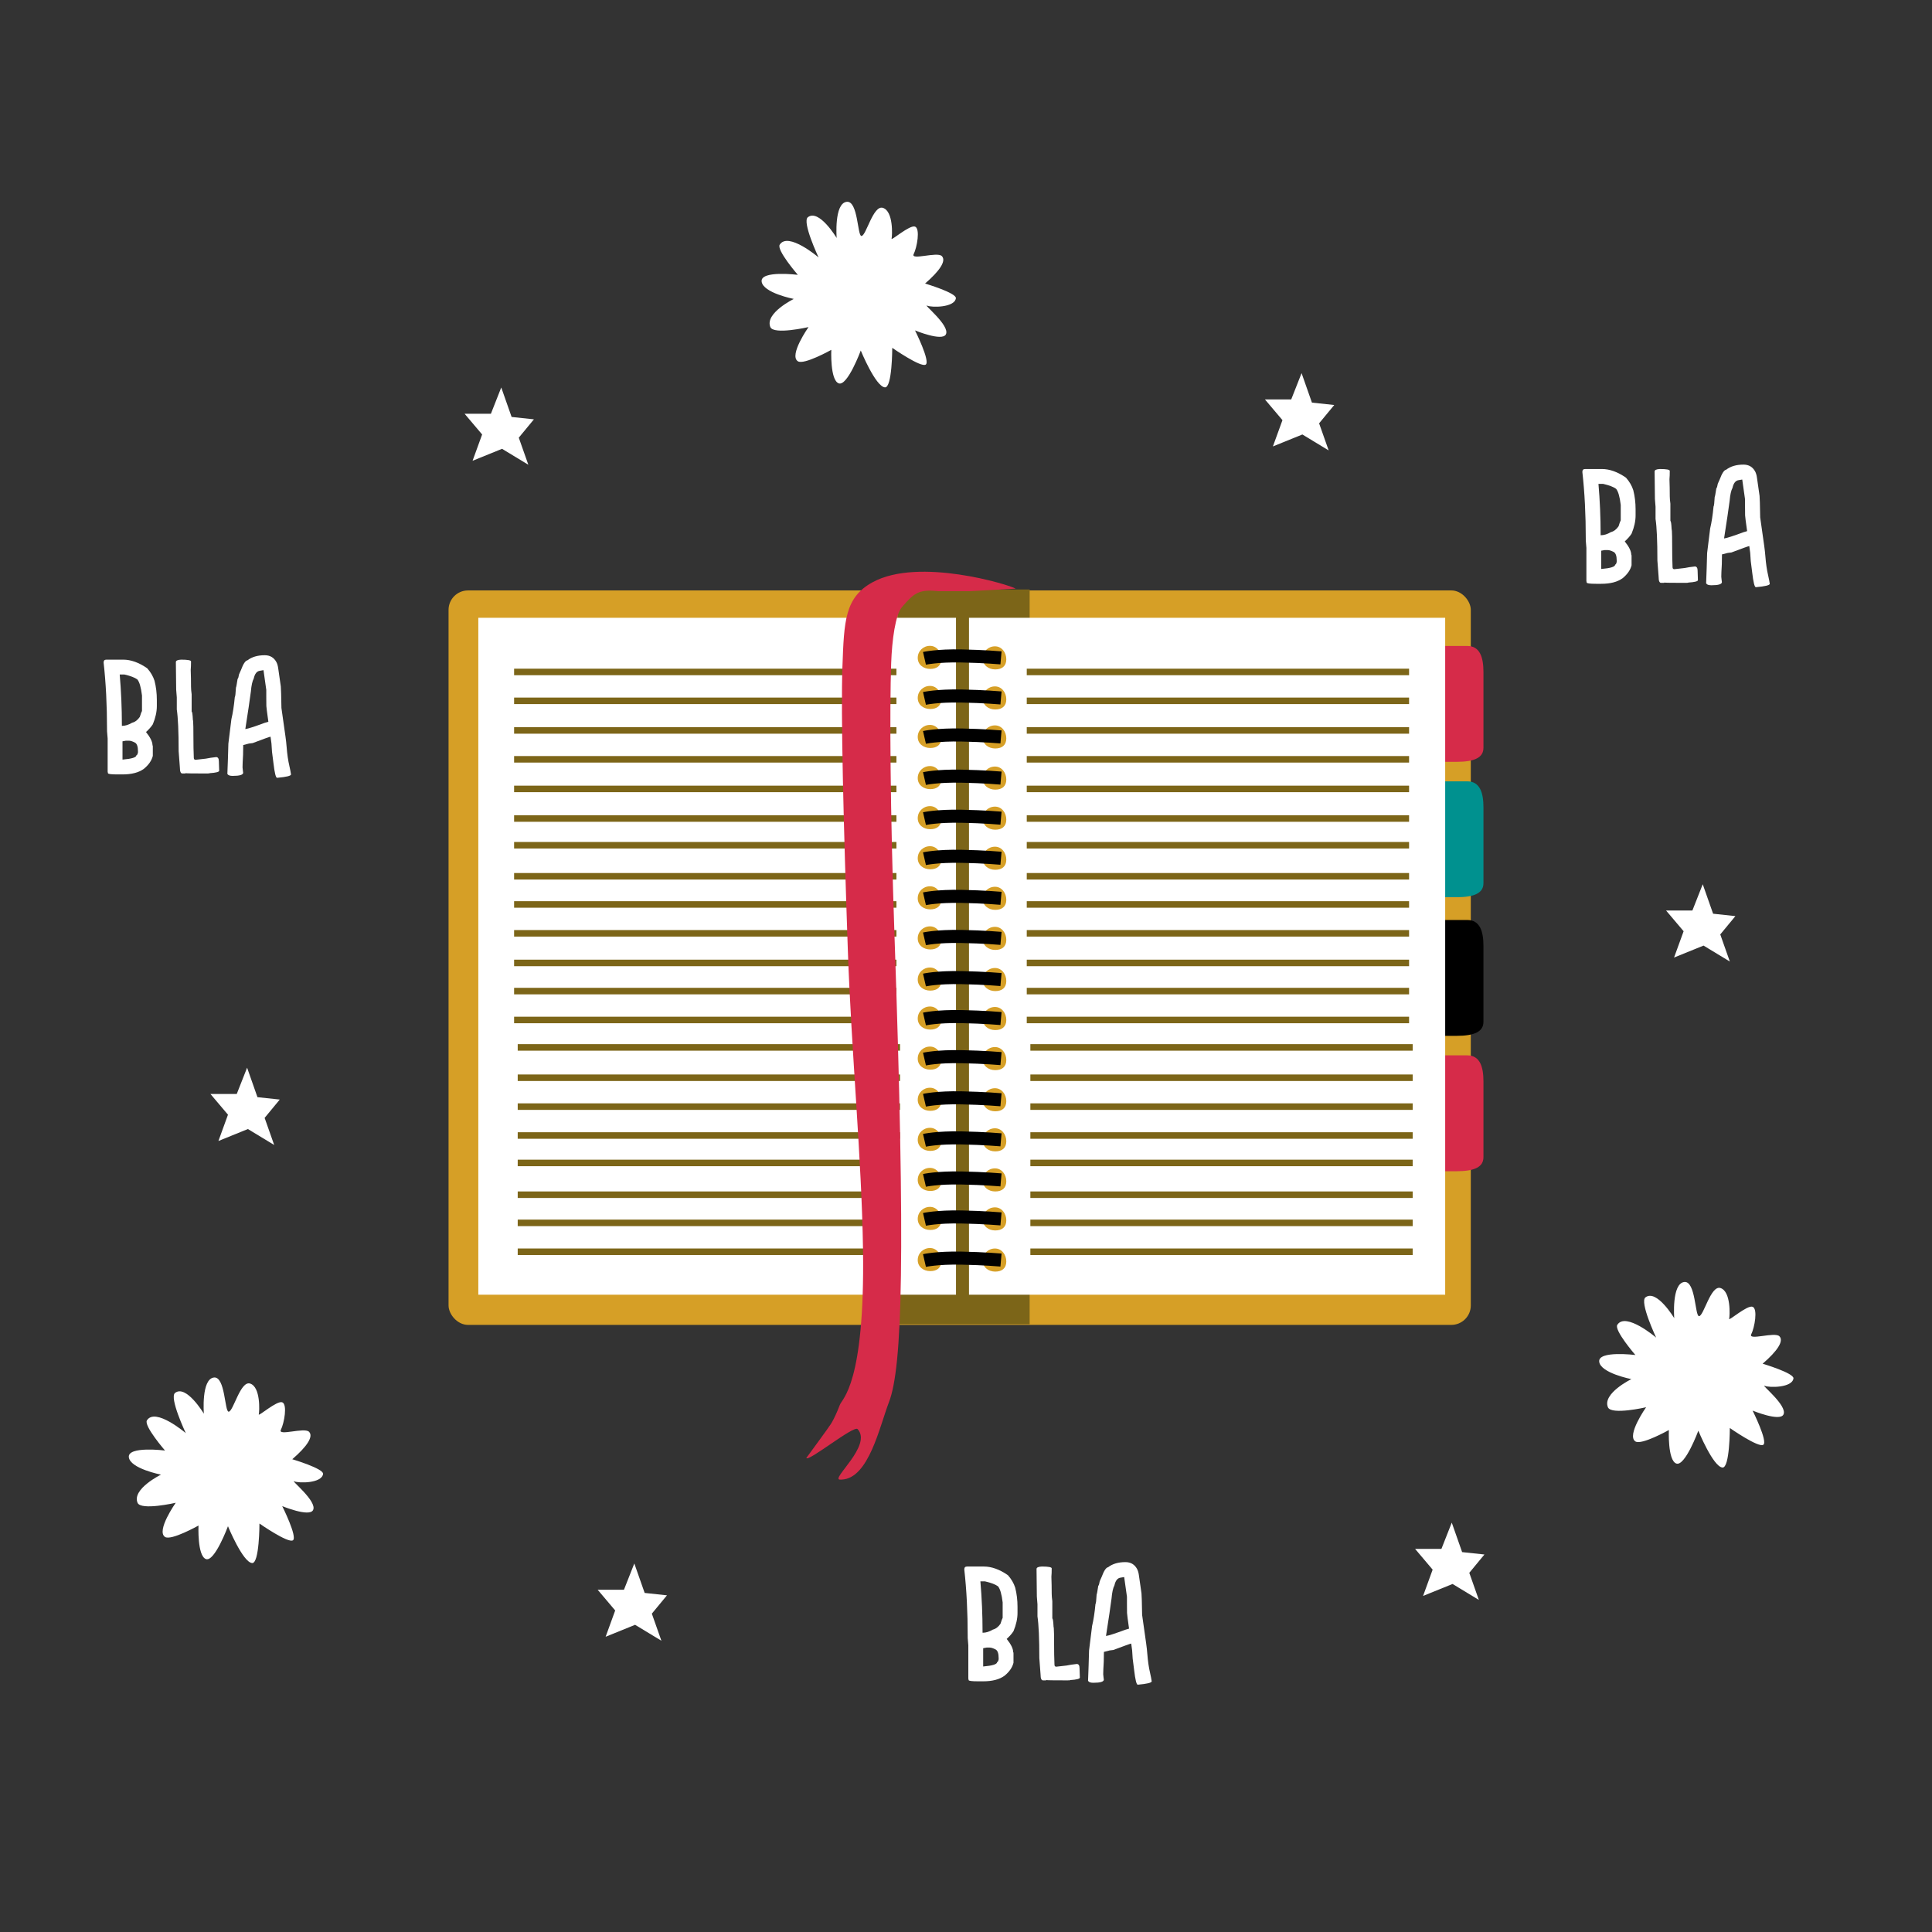 <svg xmlns="http://www.w3.org/2000/svg" viewBox="0 0 1775.599 1775.599"><rect x="0" y="0" width="1775.599" height="1775.599" fill="#333333" stroke="none"/><g><g id="Calque_1"><path d="M768.932,218.722s-2.526-31.857,9.234-33.241c10.465-1.231,9.798,31.394,13.543,31.394,4.309,0,10.749-28.651,19.698-25.854,9.849,3.078,8.618,25.854,8.002,28.316s16.62-12.927,21.545-11.08c4.925,1.847,1.847,19.083-1.231,25.238-3.078,6.156,21.545-2.462,25.854,1.847s-1.847,13.543-15.389,25.238c0,0,29.018,8.63,28.316,13.543-1.231,8.618-22.161,8.618-26.47,6.771-4.309-1.847,21.545,18.467,17.236,26.47-3.526,6.549-28.316-3.693-28.316-3.693,0,0,14.158,28.316,9.849,31.394s-30.779-15.389-30.779-15.389c0,0,0,36.934-6.771,36.319-8.604-.782-22.161-33.856-22.161-33.856,0,0-12.311,33.241-20.314,30.163s-6.771-30.779-6.771-30.779c0,0-25.238,14.158-30.779,10.465-8.338-5.559,9.849-31.394,9.849-31.394,0,0-32.01,7.387-35.088,0-5.294-12.706,21.545-25.854,21.545-25.854,0,0-28.316-5.54-29.547-16.005-1.231-10.465,33.241-6.156,33.241-6.156,0,0-19.698-22.776-16.62-27.701,7.637-12.22,35.703,11.696,35.703,11.696,0,0-15.389-32.625-9.849-36.934,10.25-7.972,26.47,19.083,26.47,19.083Z" fill="#fff"></path><path d="M1538.7,1211.458s-2.526-31.857,9.234-33.241c10.465-1.231,9.798,31.394,13.543,31.394,4.309,0,10.749-28.651,19.698-25.854,9.849,3.078,8.618,25.854,8.002,28.316s16.62-12.927,21.545-11.08c4.925,1.847,1.847,19.083-1.231,25.238-3.078,6.156,21.545-2.462,25.854,1.847s-1.847,13.543-15.389,25.238c0,0,29.018,8.63,28.316,13.543-1.231,8.618-22.161,8.618-26.47,6.771-4.309-1.847,21.545,18.467,17.236,26.47-3.526,6.549-28.316-3.693-28.316-3.693,0,0,14.158,28.316,9.849,31.394s-30.779-15.389-30.779-15.389c0,0,0,36.934-6.771,36.319-8.604-.782-22.161-33.856-22.161-33.856,0,0-12.311,33.241-20.314,30.163s-6.771-30.779-6.771-30.779c0,0-25.238,14.158-30.779,10.465-8.338-5.559,9.849-31.394,9.849-31.394,0,0-32.01,7.387-35.088,0-5.294-12.706,21.545-25.854,21.545-25.854,0,0-28.316-5.54-29.547-16.005-1.231-10.465,33.241-6.156,33.241-6.156,0,0-19.698-22.776-16.62-27.701,7.637-12.22,35.703,11.696,35.703,11.696,0,0-15.389-32.625-9.849-36.934,10.25-7.972,26.47,19.083,26.47,19.083Z" fill="#fff"></path><path d="M187.358,1299.244s-2.526-31.857,9.234-33.241c10.465-1.231,9.798,31.394,13.543,31.394,4.309,0,10.749-28.651,19.698-25.854,9.849,3.078,8.618,25.854,8.002,28.316s16.62-12.927,21.545-11.08c4.925,1.847,1.847,19.083-1.231,25.238-3.078,6.156,21.545-2.462,25.854,1.847s-1.847,13.543-15.389,25.238c0,0,29.018,8.63,28.316,13.543-1.231,8.618-22.161,8.618-26.47,6.771-4.309-1.847,21.545,18.467,17.236,26.47-3.526,6.549-28.316-3.693-28.316-3.693,0,0,14.158,28.316,9.849,31.394s-30.779-15.389-30.779-15.389c0,0,0,36.934-6.771,36.319-8.604-.782-22.161-33.856-22.161-33.856,0,0-12.311,33.241-20.314,30.163s-6.771-30.779-6.771-30.779c0,0-25.238,14.158-30.779,10.465-8.338-5.559,9.849-31.394,9.849-31.394,0,0-32.01,7.387-35.088,0-5.294-12.706,21.545-25.854,21.545-25.854,0,0-28.316-5.54-29.547-16.005-1.231-10.465,33.241-6.156,33.241-6.156,0,0-19.698-22.776-16.62-27.701,7.637-12.22,35.703,11.696,35.703,11.696,0,0-15.389-32.625-9.849-36.934,10.25-7.972,26.47,19.083,26.47,19.083Z" fill="#fff"></path><rect x="412.239" y="542.635" width="939.497" height="675.002" rx="17.879" ry="17.879" fill="#d69f26"></rect><rect x="824.855" y="541.753" width="121.438" height="675.238" fill="#7c6518"></rect><path d="M1314.586,593.662h33.843c11.945,0,14.931,10.949,14.931,23.889v69.677c0,8.959-7.963,12.94-24.885,12.94h-30.857l6.968-106.507Z" fill="#d62b49"></path><path d="M1314.586,718.086h33.843c11.945,0,14.931,10.949,14.931,23.889v69.677c0,8.959-7.963,12.94-24.885,12.94h-30.857l6.968-106.507Z" fill="#00918f"></path><path d="M1314.586,845.496h33.843c11.945,0,14.931,10.949,14.931,23.889v69.677c0,8.959-7.963,12.94-24.885,12.94h-30.857l6.968-106.507Z"></path><path d="M1314.586,969.919h33.843c11.945,0,14.931,10.949,14.931,23.889v69.677c0,8.959-7.963,12.94-24.885,12.94h-30.857l6.968-106.507Z" fill="#d62b49"></path><rect x="439.595" y="567.782" width="439.01" height="622.119" fill="#fff"></rect><rect x="890.55" y="567.782" width="437.646" height="622.119" fill="#fff"></rect><line x1="472.487" y1="617.551" x2="823.859" y2="617.551" fill="none" stroke="#7c6518" stroke-miterlimit="10" stroke-width="6"></line><line x1="472.487" y1="644.095" x2="823.859" y2="644.095" fill="none" stroke="#7c6518" stroke-miterlimit="10" stroke-width="6"></line><line x1="472.487" y1="671.302" x2="823.859" y2="671.302" fill="none" stroke="#7c6518" stroke-miterlimit="10" stroke-width="6"></line><line x1="472.487" y1="697.846" x2="823.859" y2="697.846" fill="none" stroke="#7c6518" stroke-miterlimit="10" stroke-width="6"></line><line x1="472.487" y1="725.053" x2="823.859" y2="725.053" fill="none" stroke="#7c6518" stroke-miterlimit="10" stroke-width="6"></line><line x1="472.487" y1="752.261" x2="823.859" y2="752.261" fill="none" stroke="#7c6518" stroke-miterlimit="10" stroke-width="6"></line><line x1="472.487" y1="776.814" x2="823.859" y2="776.814" fill="none" stroke="#7c6518" stroke-miterlimit="10" stroke-width="6"></line><line x1="472.487" y1="805.348" x2="823.859" y2="805.348" fill="none" stroke="#7c6518" stroke-miterlimit="10" stroke-width="6"></line><line x1="472.487" y1="831.228" x2="823.859" y2="831.228" fill="none" stroke="#7c6518" stroke-miterlimit="10" stroke-width="6"></line><line x1="472.487" y1="857.772" x2="823.859" y2="857.772" fill="none" stroke="#7c6518" stroke-miterlimit="10" stroke-width="6"></line><line x1="472.487" y1="884.979" x2="823.859" y2="884.979" fill="none" stroke="#7c6518" stroke-miterlimit="10" stroke-width="6"></line><line x1="472.487" y1="910.859" x2="823.859" y2="910.859" fill="none" stroke="#7c6518" stroke-miterlimit="10" stroke-width="6"></line><line x1="472.487" y1="937.403" x2="823.859" y2="937.403" fill="none" stroke="#7c6518" stroke-miterlimit="10" stroke-width="6"></line><line x1="475.805" y1="962.62" x2="827.177" y2="962.62" fill="none" stroke="#7c6518" stroke-miterlimit="10" stroke-width="6"></line><line x1="475.805" y1="990.491" x2="827.177" y2="990.491" fill="none" stroke="#7c6518" stroke-miterlimit="10" stroke-width="6"></line><line x1="475.805" y1="1017.034" x2="827.177" y2="1017.034" fill="none" stroke="#7c6518" stroke-miterlimit="10" stroke-width="6"></line><line x1="475.805" y1="1043.578" x2="827.177" y2="1043.578" fill="none" stroke="#7c6518" stroke-miterlimit="10" stroke-width="6"></line><line x1="475.805" y1="1068.795" x2="827.177" y2="1068.795" fill="none" stroke="#7c6518" stroke-miterlimit="10" stroke-width="6"></line><line x1="475.805" y1="1097.993" x2="827.177" y2="1097.993" fill="none" stroke="#7c6518" stroke-miterlimit="10" stroke-width="6"></line><line x1="475.805" y1="1123.873" x2="827.177" y2="1123.873" fill="none" stroke="#7c6518" stroke-miterlimit="10" stroke-width="6"></line><line x1="475.805" y1="1150.417" x2="827.177" y2="1150.417" fill="none" stroke="#7c6518" stroke-miterlimit="10" stroke-width="6"></line><line x1="943.638" y1="617.551" x2="1295.01" y2="617.551" fill="none" stroke="#7c6518" stroke-miterlimit="10" stroke-width="6"></line><line x1="943.638" y1="644.095" x2="1295.01" y2="644.095" fill="none" stroke="#7c6518" stroke-miterlimit="10" stroke-width="6"></line><line x1="943.638" y1="671.302" x2="1295.01" y2="671.302" fill="none" stroke="#7c6518" stroke-miterlimit="10" stroke-width="6"></line><line x1="943.638" y1="697.846" x2="1295.01" y2="697.846" fill="none" stroke="#7c6518" stroke-miterlimit="10" stroke-width="6"></line><line x1="943.638" y1="725.053" x2="1295.01" y2="725.053" fill="none" stroke="#7c6518" stroke-miterlimit="10" stroke-width="6"></line><line x1="943.638" y1="752.261" x2="1295.01" y2="752.261" fill="none" stroke="#7c6518" stroke-miterlimit="10" stroke-width="6"></line><line x1="943.638" y1="776.814" x2="1295.01" y2="776.814" fill="none" stroke="#7c6518" stroke-miterlimit="10" stroke-width="6"></line><line x1="943.638" y1="805.348" x2="1295.01" y2="805.348" fill="none" stroke="#7c6518" stroke-miterlimit="10" stroke-width="6"></line><line x1="943.638" y1="831.228" x2="1295.01" y2="831.228" fill="none" stroke="#7c6518" stroke-miterlimit="10" stroke-width="6"></line><line x1="943.638" y1="857.772" x2="1295.01" y2="857.772" fill="none" stroke="#7c6518" stroke-miterlimit="10" stroke-width="6"></line><line x1="943.638" y1="884.979" x2="1295.01" y2="884.979" fill="none" stroke="#7c6518" stroke-miterlimit="10" stroke-width="6"></line><line x1="943.638" y1="910.859" x2="1295.01" y2="910.859" fill="none" stroke="#7c6518" stroke-miterlimit="10" stroke-width="6"></line><line x1="943.638" y1="937.403" x2="1295.01" y2="937.403" fill="none" stroke="#7c6518" stroke-miterlimit="10" stroke-width="6"></line><line x1="946.956" y1="962.62" x2="1298.328" y2="962.62" fill="none" stroke="#7c6518" stroke-miterlimit="10" stroke-width="6"></line><line x1="946.956" y1="990.491" x2="1298.328" y2="990.491" fill="none" stroke="#7c6518" stroke-miterlimit="10" stroke-width="6"></line><line x1="946.956" y1="1017.034" x2="1298.328" y2="1017.034" fill="none" stroke="#7c6518" stroke-miterlimit="10" stroke-width="6"></line><line x1="946.956" y1="1043.578" x2="1298.328" y2="1043.578" fill="none" stroke="#7c6518" stroke-miterlimit="10" stroke-width="6"></line><line x1="946.956" y1="1068.795" x2="1298.328" y2="1068.795" fill="none" stroke="#7c6518" stroke-miterlimit="10" stroke-width="6"></line><line x1="946.956" y1="1097.993" x2="1298.328" y2="1097.993" fill="none" stroke="#7c6518" stroke-miterlimit="10" stroke-width="6"></line><line x1="946.956" y1="1123.873" x2="1298.328" y2="1123.873" fill="none" stroke="#7c6518" stroke-miterlimit="10" stroke-width="6"></line><line x1="946.956" y1="1150.417" x2="1298.328" y2="1150.417" fill="none" stroke="#7c6518" stroke-miterlimit="10" stroke-width="6"></line><path d="M865.113,605.496c0,6.23-3.945,9.29-10.175,9.29s-11.502-3.945-11.502-10.175,5.051-11.06,11.281-11.06,10.396,5.714,10.396,11.945Z" fill="#d69f26"></path><path d="M924.836,605.938c0,6.23-3.945,9.29-10.175,9.29s-11.502-3.945-11.502-10.175,5.051-11.06,11.281-11.06,10.396,5.714,10.396,11.945Z" fill="#d69f26"></path><path d="M865.113,642.325c0,6.23-3.945,9.29-10.175,9.29s-11.502-3.945-11.502-10.175,5.051-11.06,11.281-11.06,10.396,5.714,10.396,11.945Z" fill="#d69f26"></path><path d="M924.836,642.768c0,6.23-3.945,9.29-10.175,9.29s-11.502-3.945-11.502-10.175,5.051-11.06,11.281-11.06,10.396,5.714,10.396,11.945Z" fill="#d69f26"></path><path d="M865.113,678.159c0,6.23-3.945,9.29-10.175,9.29s-11.502-3.945-11.502-10.175,5.051-11.06,11.281-11.06,10.396,5.714,10.396,11.945Z" fill="#d69f26"></path><path d="M924.836,678.602c0,6.23-3.945,9.29-10.175,9.29s-11.502-3.945-11.502-10.175,5.051-11.06,11.281-11.06,10.396,5.714,10.396,11.945Z" fill="#d69f26"></path><path d="M865.113,715.984c0,6.23-3.945,9.29-10.175,9.29s-11.502-3.945-11.502-10.175,5.051-11.06,11.281-11.06,10.396,5.714,10.396,11.945Z" fill="#d69f26"></path><path d="M924.836,716.427c0,6.23-3.945,9.29-10.175,9.29s-11.502-3.945-11.502-10.175,5.051-11.06,11.281-11.06,10.396,5.714,10.396,11.945Z" fill="#d69f26"></path><path d="M865.113,752.814c0,6.23-3.945,9.29-10.175,9.29s-11.502-3.945-11.502-10.175,5.051-11.06,11.281-11.06,10.396,5.714,10.396,11.945Z" fill="#d69f26"></path><path d="M924.836,753.256c0,6.23-3.945,9.29-10.175,9.29s-11.502-3.945-11.502-10.175,5.051-11.06,11.281-11.06,10.396,5.714,10.396,11.945Z" fill="#d69f26"></path><path d="M865.113,789.643c0,6.23-3.945,9.29-10.175,9.29s-11.502-3.945-11.502-10.175,5.051-11.06,11.281-11.06,10.396,5.714,10.396,11.945Z" fill="#d69f26"></path><path d="M924.836,790.085c0,6.23-3.945,9.29-10.175,9.29s-11.502-3.945-11.502-10.175,5.051-11.06,11.281-11.06,10.396,5.714,10.396,11.945Z" fill="#d69f26"></path><path d="M865.113,826.473c0,6.23-3.945,9.29-10.175,9.29s-11.502-3.945-11.502-10.175,5.051-11.06,11.281-11.06,10.396,5.714,10.396,11.945Z" fill="#d69f26"></path><path d="M924.836,826.915c0,6.23-3.945,9.29-10.175,9.29s-11.502-3.945-11.502-10.175,5.051-11.06,11.281-11.06,10.396,5.714,10.396,11.945Z" fill="#d69f26"></path><path d="M865.113,863.302c0,6.23-3.945,9.29-10.175,9.29s-11.502-3.945-11.502-10.175,5.051-11.06,11.281-11.06,10.396,5.714,10.396,11.945Z" fill="#d69f26"></path><path d="M924.836,863.744c0,6.23-3.945,9.29-10.175,9.29s-11.502-3.945-11.502-10.175,5.051-11.06,11.281-11.06,10.396,5.714,10.396,11.945Z" fill="#d69f26"></path><path d="M865.113,901.127c0,6.23-3.945,9.29-10.175,9.29s-11.502-3.945-11.502-10.175,5.051-11.06,11.281-11.06,10.396,5.714,10.396,11.945Z" fill="#d69f26"></path><path d="M924.836,901.569c0,6.23-3.945,9.29-10.175,9.29s-11.502-3.945-11.502-10.175,5.051-11.06,11.281-11.06,10.396,5.714,10.396,11.945Z" fill="#d69f26"></path><path d="M865.113,936.961c0,6.23-3.945,9.29-10.175,9.29s-11.502-3.945-11.502-10.175,5.051-11.06,11.281-11.06,10.396,5.714,10.396,11.945Z" fill="#d69f26"></path><path d="M924.836,937.403c0,6.23-3.945,9.29-10.175,9.29s-11.502-3.945-11.502-10.175,5.051-11.06,11.281-11.06,10.396,5.714,10.396,11.945Z" fill="#d69f26"></path><path d="M865.113,973.79c0,6.23-3.945,9.29-10.175,9.29s-11.502-3.945-11.502-10.175,5.051-11.06,11.281-11.06,10.396,5.714,10.396,11.945Z" fill="#d69f26"></path><path d="M924.836,974.233c0,6.23-3.945,9.29-10.175,9.29s-11.502-3.945-11.502-10.175,5.051-11.06,11.281-11.06,10.396,5.714,10.396,11.945Z" fill="#d69f26"></path><path d="M865.113,1011.615c0,6.23-3.945,9.29-10.175,9.29s-11.502-3.945-11.502-10.175,5.051-11.06,11.281-11.06,10.396,5.714,10.396,11.945Z" fill="#d69f26"></path><path d="M924.836,1012.057c0,6.23-3.945,9.29-10.175,9.29s-11.502-3.945-11.502-10.175,5.051-11.06,11.281-11.06,10.396,5.714,10.396,11.945Z" fill="#d69f26"></path><path d="M865.113,1048.444c0,6.23-3.945,9.29-10.175,9.29s-11.502-3.945-11.502-10.175,5.051-11.06,11.281-11.06,10.396,5.714,10.396,11.945Z" fill="#d69f26"></path><path d="M924.836,1048.887c0,6.23-3.945,9.29-10.175,9.29s-11.502-3.945-11.502-10.175,5.051-11.06,11.281-11.06,10.396,5.714,10.396,11.945Z" fill="#d69f26"></path><path d="M865.113,1085.274c0,6.23-3.945,9.29-10.175,9.29s-11.502-3.945-11.502-10.175,5.051-11.06,11.281-11.06,10.396,5.714,10.396,11.945Z" fill="#d69f26"></path><path d="M924.836,1085.716c0,6.23-3.945,9.29-10.175,9.29s-11.502-3.945-11.502-10.175,5.051-11.06,11.281-11.06,10.396,5.714,10.396,11.945Z" fill="#d69f26"></path><path d="M865.113,1121.108c0,6.23-3.945,9.29-10.175,9.29s-11.502-3.945-11.502-10.175,5.051-11.06,11.281-11.06,10.396,5.714,10.396,11.945Z" fill="#d69f26"></path><path d="M924.836,1121.55c0,6.23-3.945,9.29-10.175,9.29s-11.502-3.945-11.502-10.175,5.051-11.06,11.281-11.06,10.396,5.714,10.396,11.945Z" fill="#d69f26"></path><path d="M865.113,1158.933c0,6.23-3.945,9.29-10.175,9.29s-11.502-3.945-11.502-10.175,5.051-11.06,11.281-11.06,10.396,5.714,10.396,11.945Z" fill="#d69f26"></path><path d="M924.836,1159.375c0,6.23-3.945,9.29-10.175,9.29s-11.502-3.945-11.502-10.175,5.051-11.06,11.281-11.06,10.396,5.714,10.396,11.945Z" fill="#d69f26"></path><path d="M849.629,605.054s11.502-2.654,34.064-2.212c20.789.408,36.276,1.77,36.276,1.77" fill="none" stroke="#000" stroke-miterlimit="10" stroke-width="12"></path><path d="M849.629,641.883s11.502-2.654,34.064-2.212c20.789.408,36.276,1.77,36.276,1.77" fill="none" stroke="#000" stroke-miterlimit="10" stroke-width="12"></path><path d="M849.629,677.717s11.502-2.654,34.064-2.212c20.789.408,36.276,1.77,36.276,1.77" fill="none" stroke="#000" stroke-miterlimit="10" stroke-width="12"></path><path d="M849.629,715.542s11.502-2.654,34.064-2.212c20.789.408,36.276,1.77,36.276,1.77" fill="none" stroke="#000" stroke-miterlimit="10" stroke-width="12"></path><path d="M849.629,752.371s11.502-2.654,34.064-2.212c20.789.408,36.276,1.77,36.276,1.77" fill="none" stroke="#000" stroke-miterlimit="10" stroke-width="12"></path><path d="M849.629,789.201s11.502-2.654,34.064-2.212c20.789.408,36.276,1.77,36.276,1.77" fill="none" stroke="#000" stroke-miterlimit="10" stroke-width="12"></path><path d="M849.629,826.03s11.502-2.654,34.064-2.212c20.789.408,36.276,1.77,36.276,1.77" fill="none" stroke="#000" stroke-miterlimit="10" stroke-width="12"></path><path d="M849.629,862.86s11.502-2.654,34.064-2.212c20.789.408,36.276,1.77,36.276,1.77" fill="none" stroke="#000" stroke-miterlimit="10" stroke-width="12"></path><path d="M849.629,900.684s11.502-2.654,34.064-2.212c20.789.408,36.276,1.77,36.276,1.77" fill="none" stroke="#000" stroke-miterlimit="10" stroke-width="12"></path><path d="M849.629,936.518s11.502-2.654,34.064-2.212c20.789.408,36.276,1.77,36.276,1.77" fill="none" stroke="#000" stroke-miterlimit="10" stroke-width="12"></path><path d="M849.629,973.348s11.502-2.654,34.064-2.212c20.789.408,36.276,1.77,36.276,1.77" fill="none" stroke="#000" stroke-miterlimit="10" stroke-width="12"></path><path d="M849.629,1011.173s11.502-2.654,34.064-2.212c20.789.408,36.276,1.77,36.276,1.77" fill="none" stroke="#000" stroke-miterlimit="10" stroke-width="12"></path><path d="M849.629,1048.002s11.502-2.654,34.064-2.212c20.789.408,36.276,1.77,36.276,1.77" fill="none" stroke="#000" stroke-miterlimit="10" stroke-width="12"></path><path d="M849.629,1084.831s11.502-2.654,34.064-2.212c20.789.408,36.276,1.77,36.276,1.77" fill="none" stroke="#000" stroke-miterlimit="10" stroke-width="12"></path><path d="M849.629,1120.665s11.502-2.654,34.064-2.212c20.789.408,36.276,1.77,36.276,1.77" fill="none" stroke="#000" stroke-miterlimit="10" stroke-width="12"></path><path d="M849.629,1158.49s11.502-2.654,34.064-2.212c20.789.408,36.276,1.77,36.276,1.77" fill="none" stroke="#000" stroke-miterlimit="10" stroke-width="12"></path><path d="M772.025,1359.844c-9.276,0,30.083-31.506,16.147-46.437-3.453-3.699-45.273,30.301-47.144,26.559,0,0,22.199-30.188,20.722-28.689.159-.161,3.951-4.123,10.093-20.079,1.959-5.788,23.146-18.598,21.306-143.025-1.236-83.622-10.734-181.93-13.935-274.728-4.053-117.467-6.504-218.043-4.977-260.792,1.499-41.964,2.176-63.692,27.871-77.64,42.526-23.084,125.441,2.401,131.391,5.972l-41.806,2.323h-29.862c-17.917-1.991-22.178,2.304-32.848,14.599-6.063,6.987-9.182,30.156-9.954,51.76-1.461,40.926-.866,136.21,2.986,247.852,10.264,297.477,7.368,398.907-4.977,431.004-8.712,22.65-18.531,70.083-43.346,71.282-.561.027-1.118.04-1.667.04Z" fill="#d62b49"></path><g><path d="M1456.836,431.053h15.354c7.154,0,14.547,2.655,22.177,7.962,3.174,3.602,5.402,7.416,6.682,11.443,1.422,5.545,2.133,11.421,2.133,17.628v5.615c0,5.214-1.233,10.805-3.696,16.775-1.47,2.274-3.555,4.645-6.255,7.108,3.98,4.929,5.971,9.004,5.971,12.226.188,0,.284.38.284,1.137v8.53c-1.043,4.312-3.792,8.293-8.246,11.941-4.69,3.412-11.23,5.118-19.618,5.118h-4.833c-5.687,0-8.529-.38-8.529-1.138l-.285-1.422v-30.422c-.38-4.266-.568-6.54-.568-6.824v-1.137c0-22.65-1.043-43.218-3.127-61.698v-.284c0-1.706.853-2.56,2.559-2.56ZM1469.061,444.7c1.326,15.308,1.99,30.85,1.99,46.629v.569h.284c2.89,0,5.923-.947,9.099-2.844,2.795-.711,5.164-2.511,7.108-5.402.947-3.079,1.61-4.88,1.99-5.401v-14.217c-.901-7.534-2.322-12.462-4.266-14.784-2.37-1.753-6.351-3.27-11.941-4.55h-4.265ZM1471.62,506.114v16.775h.285c8.339-.711,12.51-2.037,12.51-3.98.568,0,1.042-.854,1.422-2.56v-1.137c0-4.312-.949-6.966-2.844-7.961-2.228-1.138-4.028-1.706-5.402-1.706h-2.843c-.237,0-1.279.189-3.128.568Z" fill="#fff"></path><path d="M1548.814,535.683c-12.7,0-19.05-.096-19.05-.284l-.568.284h-2.559c-1.518,0-2.275-1.802-2.275-5.402,0-.805-.38-5.828-1.137-15.068,0-18.007-.568-30.802-1.706-38.384v-11.089c0-.757-.19-3.127-.568-7.107-.19-14.453-.284-22.889-.284-25.305,0-1.374,1.61-2.133,4.833-2.275,6.065,0,9.099.569,9.099,1.706,0,3.224-.096,5.782-.284,7.677.188,5.071.284,10.283.284,15.638,0,1.802.188,4.076.568,6.824v15.922c.521,0,.899,2.559,1.138,7.677.378,0,.568,8.529.568,25.589l.284,9.312c.047,1.138.592,1.706,1.635,1.706l9.454-1.066c2.701-.568,5.828-1.042,9.382-1.422,1.706,0,2.56,1.327,2.56,3.98.188,3.792.284,6.636.284,8.53,0,1.137-2.938,1.895-8.814,2.274,0,.188-.948.284-2.843.284Z" fill="#fff"></path><path d="M1613.711,539.664c-1.186,0-2.299-4.454-3.341-13.363-.475-4.169-.924-7.723-1.351-10.662-.096-.757-.261-3.27-.498-7.534l-.853-6.255c-1.091.189-6.564,2.156-16.42,5.899l-3.412.427c-.38.048-2.132.497-5.26,1.351l-.142,8.885c-.332,5.592-.498,9.479-.498,11.657,0,.237.095,1.162.284,2.772l.284,2.132c0,1.942-3.198,2.915-9.596,2.915-2.322,0-3.838-.451-4.549-1.351l-.355-.498c.379-9.24.687-18.504.924-27.792,1.801-14.121,2.725-21.609,2.772-22.462,1.326-5.544,2.369-12.297,3.127-20.258.427-.427.782-3.364,1.066-8.814.237-.236.734-2.866,1.493-7.89.521-.427.971-1.848,1.351-4.265l1.776-3.98c2.085-5.639,4.052-8.601,5.9-8.885,4.074-3.128,9.383-4.691,15.922-4.691,4.88,0,8.458,2.108,10.733,6.326.805,1.563,1.351,3.411,1.635,5.544l2.416,16.846c.189,1.706.379,8.294.569,19.761l3.696,26.087c.473,3.317.828,6.516,1.065,9.596.521,6.777,1.374,12.677,2.56,17.699.711,3.127,1.208,5.687,1.492,7.677,0,1.326-4.265,2.368-12.794,3.127ZM1584.496,494.884l.285-.071c2.227-.284,8.007-2.156,17.344-5.615.473-.095,1.657-.45,3.554-1.066-1.186-8.435-1.802-13.244-1.849-14.43-.048-1.8-.07-4.596-.07-8.387v-6.469l-2.56-18.126-3.341.569c-2.796.38-4.668,2.749-5.615,7.107-1.279,2.322-2.156,6.28-2.63,11.871-.9,7.014-2.606,18.552-5.118,34.616Z" fill="#fff"></path></g><g><path d="M97.797,606.241h15.354c7.154,0,14.547,2.655,22.177,7.962,3.174,3.602,5.402,7.416,6.682,11.443,1.422,5.545,2.133,11.421,2.133,17.628v5.615c0,5.214-1.233,10.805-3.696,16.775-1.47,2.274-3.555,4.645-6.255,7.108,3.98,4.929,5.971,9.004,5.971,12.226.188,0,.284.38.284,1.137v8.53c-1.043,4.312-3.792,8.293-8.246,11.941-4.69,3.412-11.23,5.118-19.618,5.118h-4.833c-5.687,0-8.529-.38-8.529-1.138l-.285-1.422v-30.422c-.38-4.266-.568-6.54-.568-6.824v-1.137c0-22.65-1.043-43.218-3.127-61.698v-.284c0-1.706.853-2.56,2.559-2.56ZM110.023,619.888c1.326,15.308,1.99,30.85,1.99,46.629v.569h.284c2.89,0,5.923-.947,9.099-2.844,2.795-.711,5.164-2.511,7.108-5.402.947-3.079,1.61-4.88,1.99-5.401v-14.217c-.901-7.534-2.322-12.462-4.266-14.784-2.37-1.753-6.351-3.27-11.941-4.55h-4.265ZM112.581,681.303v16.775h.285c8.339-.711,12.51-2.037,12.51-3.98.568,0,1.042-.854,1.422-2.56v-1.137c0-4.312-.949-6.966-2.844-7.961-2.228-1.138-4.028-1.706-5.402-1.706h-2.843c-.237,0-1.279.189-3.128.568Z" fill="#fff"></path><path d="M189.775,710.872c-12.7,0-19.05-.096-19.05-.284l-.568.284h-2.559c-1.518,0-2.275-1.802-2.275-5.402,0-.805-.38-5.828-1.137-15.068,0-18.007-.568-30.802-1.706-38.384v-11.089c0-.757-.19-3.127-.568-7.107-.19-14.453-.284-22.889-.284-25.305,0-1.374,1.61-2.133,4.833-2.275,6.065,0,9.099.569,9.099,1.706,0,3.224-.096,5.782-.284,7.677.188,5.071.284,10.283.284,15.638,0,1.802.188,4.076.568,6.824v15.922c.521,0,.899,2.559,1.138,7.677.378,0,.568,8.529.568,25.589l.284,9.312c.047,1.138.592,1.706,1.635,1.706l9.454-1.066c2.701-.568,5.828-1.042,9.382-1.422,1.706,0,2.56,1.327,2.56,3.98.188,3.792.284,6.636.284,8.53,0,1.137-2.938,1.895-8.814,2.274,0,.188-.948.284-2.843.284Z" fill="#fff"></path><path d="M254.672,714.852c-1.186,0-2.299-4.454-3.341-13.363-.475-4.169-.924-7.723-1.351-10.662-.096-.757-.261-3.27-.498-7.534l-.853-6.255c-1.091.189-6.564,2.156-16.42,5.899l-3.412.427c-.38.048-2.132.497-5.26,1.351l-.142,8.885c-.332,5.592-.498,9.479-.498,11.657,0,.237.095,1.162.284,2.772l.284,2.132c0,1.942-3.198,2.915-9.596,2.915-2.322,0-3.838-.451-4.549-1.351l-.355-.498c.379-9.24.687-18.504.924-27.792,1.801-14.121,2.725-21.609,2.772-22.462,1.326-5.544,2.369-12.297,3.127-20.258.427-.427.782-3.364,1.066-8.814.237-.236.734-2.866,1.493-7.89.521-.427.971-1.848,1.351-4.265l1.776-3.98c2.085-5.639,4.052-8.601,5.9-8.885,4.074-3.128,9.383-4.691,15.922-4.691,4.88,0,8.458,2.108,10.733,6.326.805,1.563,1.351,3.411,1.635,5.544l2.416,16.846c.189,1.706.379,8.294.569,19.761l3.696,26.087c.473,3.317.828,6.516,1.065,9.596.521,6.777,1.374,12.677,2.56,17.699.711,3.127,1.208,5.687,1.492,7.677,0,1.326-4.265,2.368-12.794,3.127ZM225.457,670.072l.285-.071c2.227-.284,8.007-2.156,17.344-5.615.473-.095,1.657-.45,3.554-1.066-1.186-8.435-1.802-13.244-1.849-14.43-.048-1.8-.07-4.596-.07-8.387v-6.469l-2.56-18.126-3.341.569c-2.796.38-4.668,2.749-5.615,7.107-1.279,2.322-2.156,6.28-2.63,11.871-.9,7.014-2.606,18.552-5.118,34.616Z" fill="#fff"></path></g><g><path d="M888.8,1439.714h15.354c7.154,0,14.546,2.655,22.177,7.962,3.174,3.602,5.402,7.416,6.682,11.443,1.422,5.545,2.133,11.421,2.133,17.628v5.615c0,5.214-1.234,10.805-3.697,16.775-1.469,2.274-3.555,4.645-6.254,7.108,3.98,4.929,5.971,9.004,5.971,12.226.188,0,.283.38.283,1.137v8.53c-1.043,4.312-3.791,8.293-8.246,11.941-4.689,3.412-11.23,5.118-19.618,5.118h-4.833c-5.687,0-8.529-.38-8.529-1.138l-.285-1.422v-30.422c-.38-4.266-.568-6.54-.568-6.824v-1.137c0-22.65-1.043-43.218-3.127-61.698v-.284c0-1.706.853-2.56,2.559-2.56ZM901.025,1453.361c1.326,15.308,1.99,30.85,1.99,46.629v.569h.284c2.89,0,5.923-.947,9.099-2.844,2.795-.711,5.164-2.511,7.107-5.402.947-3.079,1.611-4.88,1.99-5.401v-14.217c-.9-7.534-2.322-12.462-4.266-14.784-2.369-1.753-6.35-3.27-11.941-4.55h-4.265ZM903.584,1514.775v16.775h.285c8.338-.711,12.51-2.037,12.51-3.98.568,0,1.041-.854,1.422-2.56v-1.137c0-4.312-.949-6.966-2.844-7.961-2.229-1.138-4.029-1.706-5.402-1.706h-2.844c-.236,0-1.279.189-3.127.568Z" fill="#fff"></path><path d="M980.778,1544.345c-12.699,0-19.049-.096-19.049-.284l-.568.284h-2.559c-1.518,0-2.275-1.802-2.275-5.402,0-.805-.381-5.828-1.137-15.068,0-18.007-.568-30.802-1.707-38.384v-11.089c0-.757-.189-3.127-.568-7.107-.189-14.453-.283-22.889-.283-25.305,0-1.374,1.609-2.133,4.832-2.275,6.066,0,9.1.569,9.1,1.706,0,3.224-.096,5.782-.285,7.677.189,5.071.285,10.283.285,15.638,0,1.802.188,4.076.568,6.824v15.922c.52,0,.898,2.559,1.137,7.677.379,0,.568,8.529.568,25.589l.285,9.312c.047,1.138.592,1.706,1.635,1.706l9.453-1.066c2.701-.568,5.828-1.042,9.383-1.422,1.705,0,2.559,1.327,2.559,3.98.189,3.792.285,6.636.285,8.53,0,1.137-2.939,1.895-8.814,2.274,0,.188-.949.284-2.844.284Z" fill="#fff"></path><path d="M1045.674,1548.325c-1.186,0-2.299-4.454-3.34-13.363-.475-4.169-.924-7.723-1.352-10.662-.096-.757-.26-3.27-.498-7.534l-.852-6.255c-1.092.189-6.564,2.156-16.42,5.899l-3.412.427c-.381.048-2.133.497-5.26,1.351l-.143,8.885c-.332,5.592-.498,9.479-.498,11.657,0,.237.096,1.162.285,2.772l.283,2.132c0,1.942-3.197,2.915-9.596,2.915-2.322,0-3.838-.451-4.549-1.351l-.355-.498c.379-9.24.688-18.504.924-27.792,1.801-14.121,2.725-21.609,2.773-22.462,1.326-5.544,2.369-12.297,3.127-20.258.426-.427.781-3.364,1.066-8.814.236-.236.734-2.866,1.492-7.89.521-.427.971-1.848,1.352-4.265l1.775-3.98c2.086-5.639,4.053-8.601,5.9-8.885,4.074-3.128,9.383-4.691,15.922-4.691,4.881,0,8.459,2.108,10.734,6.326.805,1.563,1.35,3.411,1.635,5.544l2.416,16.846c.189,1.706.379,8.294.568,19.761l3.697,26.087c.473,3.317.828,6.516,1.064,9.596.521,6.777,1.375,12.677,2.561,17.699.711,3.127,1.207,5.687,1.492,7.677,0,1.326-4.266,2.368-12.795,3.127ZM1016.46,1503.545l.285-.071c2.227-.284,8.008-2.156,17.344-5.615.473-.095,1.658-.45,3.555-1.066-1.186-8.435-1.803-13.244-1.85-14.43-.047-1.8-.07-4.596-.07-8.387v-6.469l-2.559-18.126-3.342.569c-2.795.38-4.668,2.749-5.615,7.107-1.279,2.322-2.156,6.28-2.629,11.871-.9,7.014-2.607,18.552-5.119,34.616Z" fill="#fff"></path></g><polygon points="1205.732 370.019 1196.213 342.928 1186.695 367.09 1162.532 367.09 1178.641 386.128 1169.854 410.29 1196.945 399.307 1221.108 413.951 1212.322 389.056 1226.233 372.216 1205.732 370.019" fill="#fff"></polygon><polygon points="470.195 383.199 460.676 356.108 451.158 380.27 426.995 380.27 443.104 399.307 434.317 423.47 461.409 412.487 485.571 427.131 476.785 402.236 490.696 385.395 470.195 383.199" fill="#fff"></polygon><polygon points="236.613 1008.351 227.094 981.26 217.576 1005.422 193.413 1005.422 209.521 1024.459 200.735 1048.622 227.826 1037.639 251.989 1052.283 243.203 1027.388 257.114 1010.548 236.613 1008.351" fill="#fff"></polygon><polygon points="592.478 1463.985 582.96 1436.894 573.441 1461.056 549.279 1461.056 565.387 1480.093 556.601 1504.256 583.692 1493.273 607.854 1507.917 599.068 1483.022 612.98 1466.182 592.478 1463.985" fill="#fff"></polygon><polygon points="1343.759 1426.46 1334.241 1399.368 1324.722 1423.531 1300.56 1423.531 1316.668 1442.568 1307.882 1466.73 1334.973 1455.747 1359.135 1470.391 1350.349 1445.497 1364.261 1428.656 1343.759 1426.46" fill="#fff"></polygon><polygon points="1574.414 839.751 1564.895 812.66 1555.377 836.822 1531.214 836.822 1547.323 855.859 1538.536 880.022 1565.628 869.039 1589.79 883.683 1581.004 858.788 1594.915 841.947 1574.414 839.751" fill="#fff"></polygon></g></g></svg>